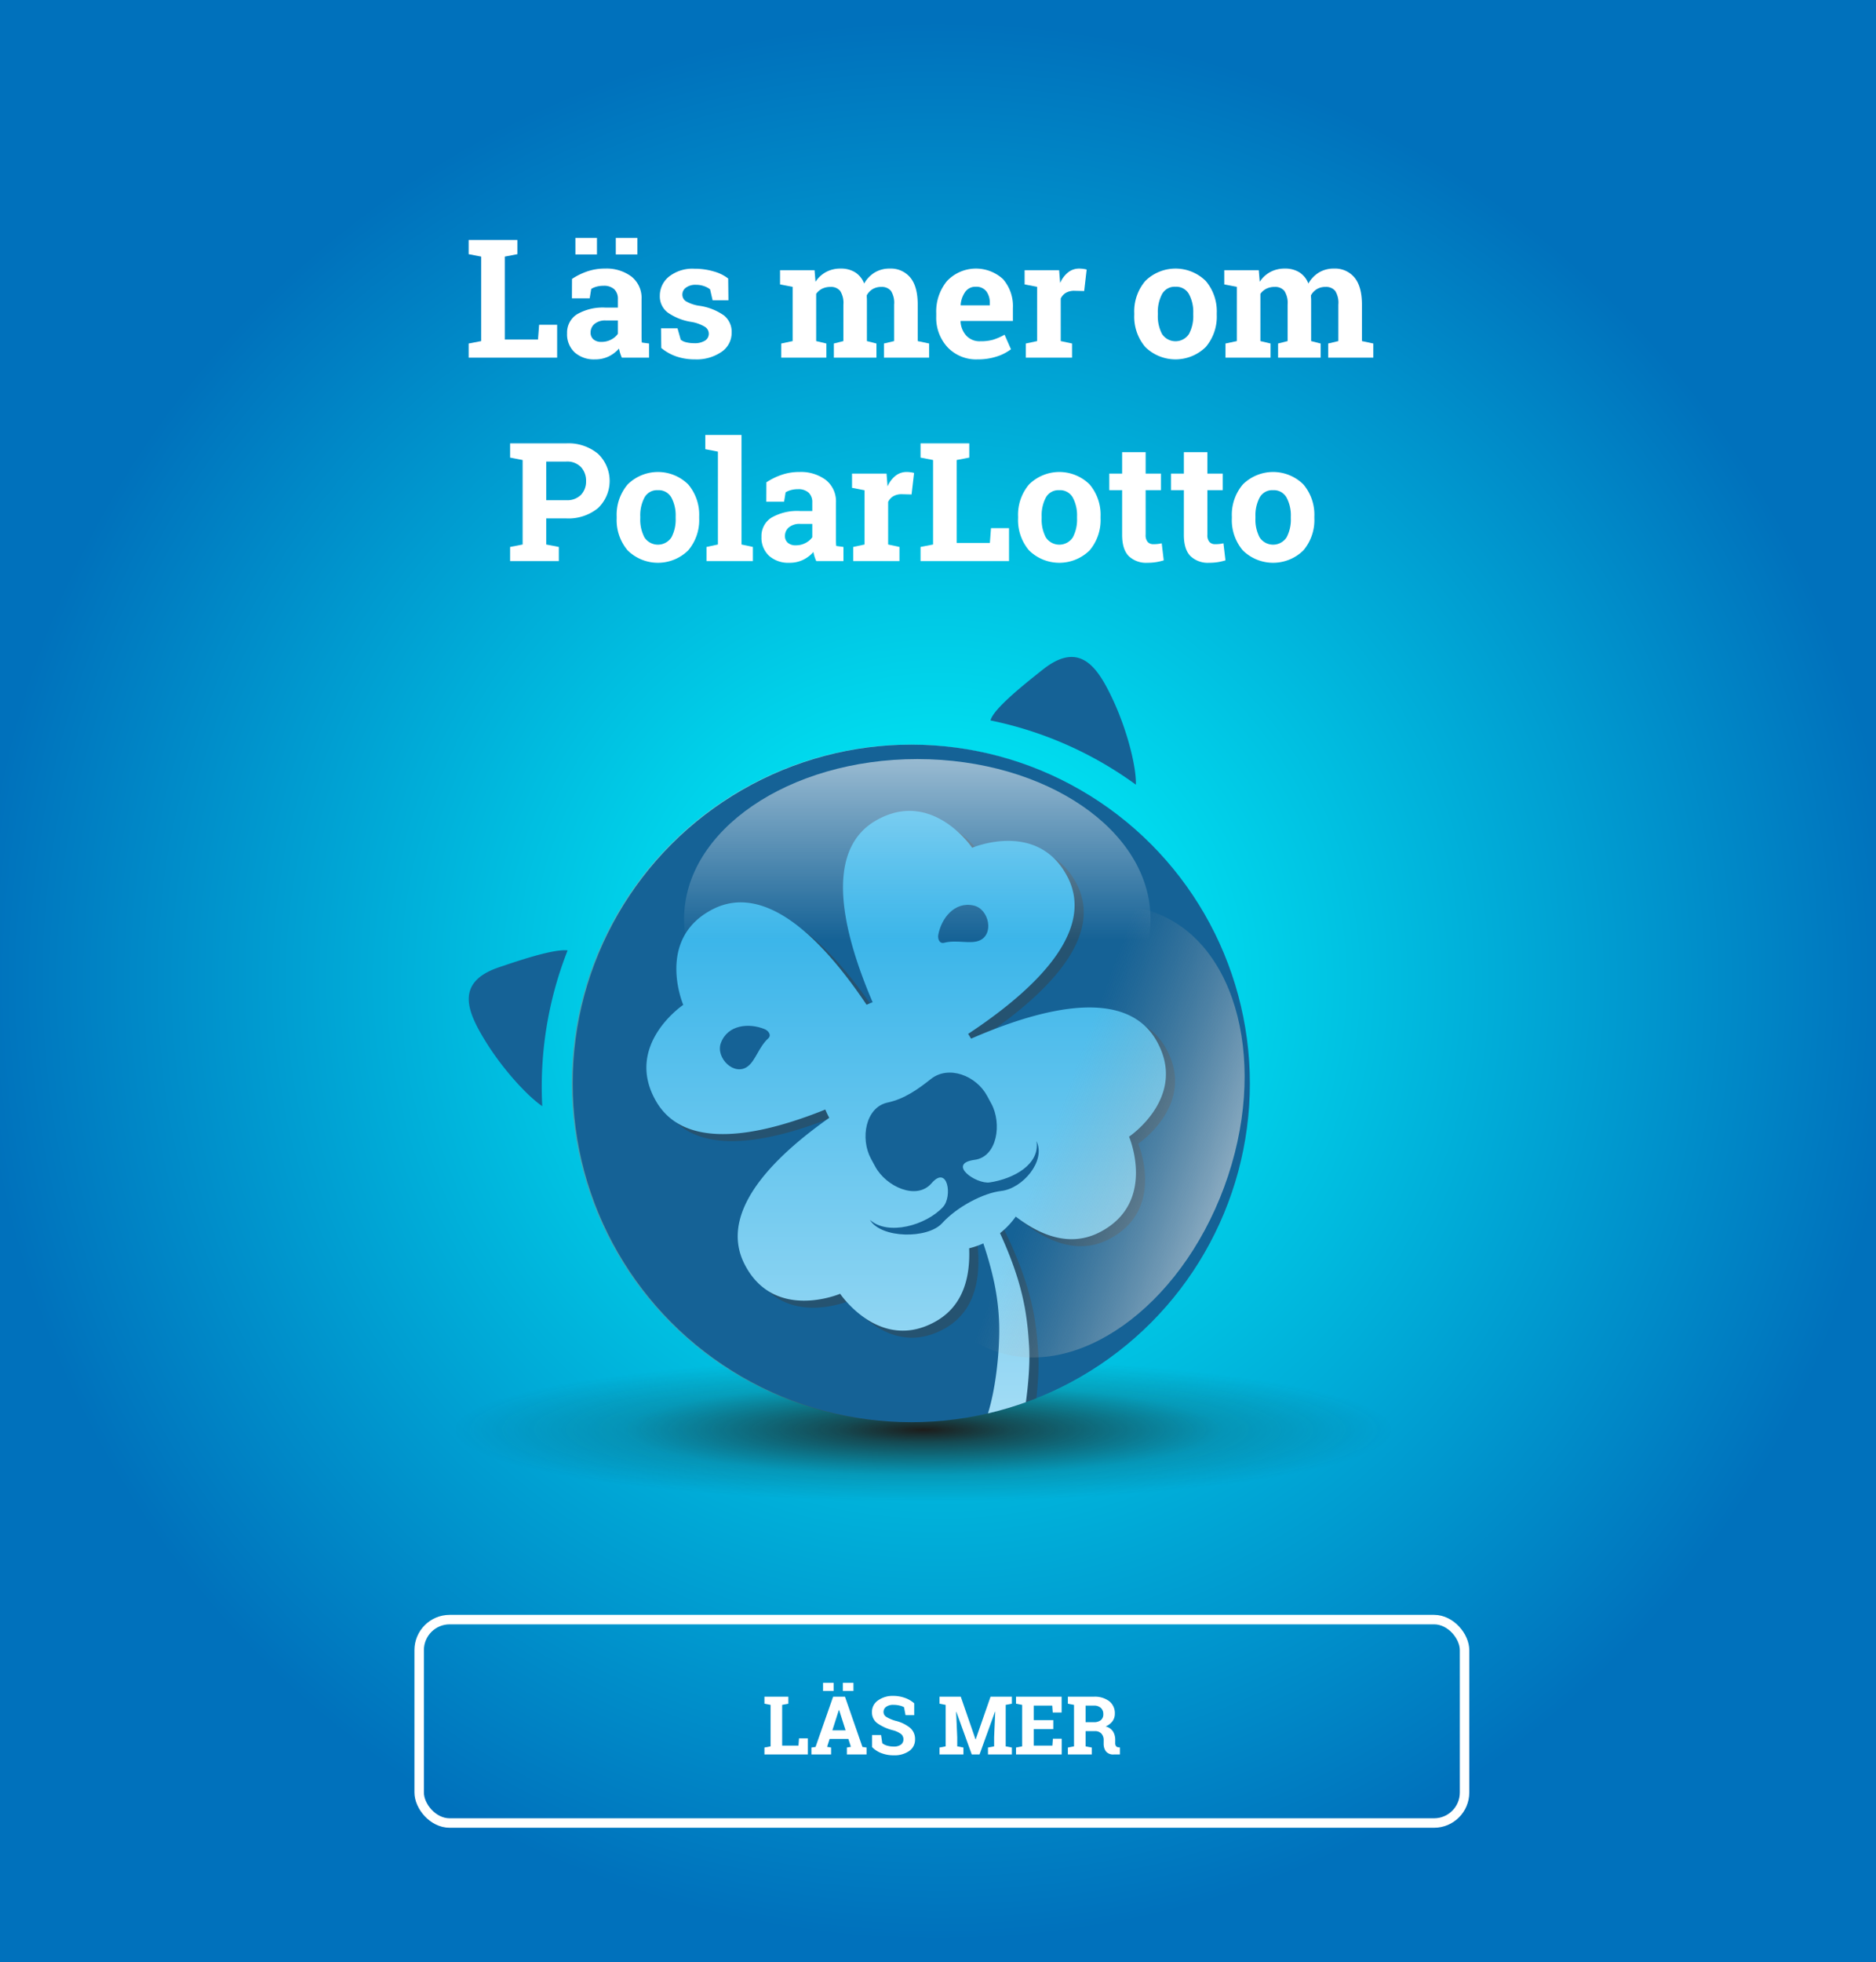 <svg xmlns="http://www.w3.org/2000/svg" xmlns:xlink="http://www.w3.org/1999/xlink" viewBox="0 0 414 432.724"><rect x="0" y="0" width="414" height="432.724" fill="#333333" stroke="none"/><defs><style>.cls-1,.cls-5{fill:none;}.cls-2{isolation:isolate;}.cls-3{fill:url(#Namnlös_övertoning_14);}.cls-4{fill:#fff;}.cls-5{stroke:#fff;stroke-miterlimit:10;stroke-width:2.087px;}.cls-6{opacity:0.57;fill:url(#Namnlös_övertoning_29);}.cls-11,.cls-7,.cls-8{mix-blend-mode:multiply;}.cls-7{fill:url(#Namnlös_övertoning_10);}.cls-14,.cls-9{fill:#156296;}.cls-10{clip-path:url(#clip-path);}.cls-11{fill:#3c3c3b;opacity:0.4;}.cls-12{fill:url(#Namnlös_övertoning_2);}.cls-13,.cls-14{fill-rule:evenodd;}.cls-13{fill:url(#Namnlös_övertoning_2-2);}.cls-15,.cls-16{opacity:0.81;}.cls-15{fill:url(#Namnlös_övertoning_18);}.cls-16{fill:url(#Namnlös_övertoning_31);}</style><radialGradient id="Namnlös_övertoning_14" cx="207" cy="216.362" r="211.733" gradientUnits="userSpaceOnUse"><stop offset="0" stop-color="aqua"/><stop offset="1" stop-color="#0071bc"/></radialGradient><radialGradient id="Namnlös_övertoning_29" cx="226.657" cy="188.966" r="99.847" gradientUnits="userSpaceOnUse"><stop offset="0" stop-color="#fff"/><stop offset="0.171" stop-color="#fbfbfb"/><stop offset="0.357" stop-color="#eee"/><stop offset="0.549" stop-color="#d8d8d8"/><stop offset="0.746" stop-color="#bababa"/><stop offset="0.945" stop-color="#939393"/><stop offset="1" stop-color="#878787"/></radialGradient><radialGradient id="Namnlös_övertoning_10" cx="-190.873" cy="2146.446" r="69.304" gradientTransform="translate(489.368 -174.049) scale(1.496 0.228)" gradientUnits="userSpaceOnUse"><stop offset="0" stop-color="#1d1d1b"/><stop offset="0.184" stop-color="#1d1d1b" stop-opacity="0.712"/><stop offset="0.636" stop-color="#1d1d1b" stop-opacity="0.184"/><stop offset="1" stop-color="#1d1d1b" stop-opacity="0"/></radialGradient><clipPath id="clip-path"><circle class="cls-1" cx="201.105" cy="238.945" r="74.72"/></clipPath><linearGradient id="Namnlös_övertoning_2" x1="199.971" y1="407.926" x2="199.971" y2="145.809" gradientUnits="userSpaceOnUse"><stop offset="0" stop-color="#fff"/><stop offset="1" stop-color="#009fe3"/></linearGradient><linearGradient id="Namnlös_övertoning_2-2" x1="204.139" y1="407.926" x2="204.139" y2="145.809" xlink:href="#Namnlös_övertoning_2"/><linearGradient id="Namnlös_övertoning_18" x1="202.434" y1="149.916" x2="202.434" y2="207.333" gradientUnits="userSpaceOnUse"><stop offset="0" stop-color="#fff"/><stop offset="1" stop-color="#fff" stop-opacity="0"/></linearGradient><linearGradient id="Namnlös_övertoning_31" x1="2766.29" y1="-1241.71" x2="2766.29" y2="-1184.292" gradientTransform="translate(3003.376 -939.378) rotate(180)" gradientUnits="userSpaceOnUse"><stop offset="0" stop-color="#fff"/><stop offset="1" stop-color="#9d9d9c" stop-opacity="0"/></linearGradient></defs><g class="cls-2"><g id="Lager_1" data-name="Lager 1"><rect class="cls-3" width="414" height="432.724"/><path class="cls-4" d="M103.426,78.882V75.762l2.764-.536V56.594l-2.764-.535V52.921h10.752V56.059l-2.781.535V74.888h7.328l.25-3.262h3.977v7.256Z"/><path class="cls-4" d="M137.232,78.882a9.229,9.229,0,0,1-.374-.989,7.604,7.604,0,0,1-.251-1.026,7.145,7.145,0,0,1-2.255,1.73,6.756,6.756,0,0,1-3.04.66,6.371,6.371,0,0,1-4.502-1.543,5.44,5.44,0,0,1-1.667-4.2,4.775,4.775,0,0,1,2.175-4.19,11.362,11.362,0,0,1,6.383-1.479h2.657v-1.891a2.842,2.842,0,0,0-.803-2.157,3.312,3.312,0,0,0-2.372-.767,5.619,5.619,0,0,0-1.586.206,4.172,4.172,0,0,0-1.124.49l-.338,2.068h-3.923l.018-4.279a14.585,14.585,0,0,1,3.272-1.623,11.878,11.878,0,0,1,4.02-.659,9.158,9.158,0,0,1,5.822,1.757,5.989,5.989,0,0,1,2.237,5.002v7.97q0,.446.009.838a6.017,6.017,0,0,0,.062.75l1.586.214v3.12ZM131.74,56.112h-4.761V52.475h4.761Zm.981,19.293a4.519,4.519,0,0,0,2.14-.508,4.142,4.142,0,0,0,1.498-1.275V70.68h-2.657a3.632,3.632,0,0,0-2.515.775,2.43,2.43,0,0,0-.856,1.863,1.928,1.928,0,0,0,.634,1.533A2.579,2.579,0,0,0,132.722,75.405Zm7.934-19.293h-4.761V52.475h4.761Z"/><path class="cls-4" d="M160.751,66.222h-3.495l-.553-2.408a4.577,4.577,0,0,0-1.346-.713,5.398,5.398,0,0,0-1.792-.285,3.492,3.492,0,0,0-2.175.615,1.874,1.874,0,0,0-.803,1.543,1.755,1.755,0,0,0,.767,1.453,8.175,8.175,0,0,0,3.067,1.025,12.491,12.491,0,0,1,5.313,2.096,4.605,4.605,0,0,1,1.73,3.806,5.065,5.065,0,0,1-2.237,4.253,9.703,9.703,0,0,1-5.893,1.65,12.349,12.349,0,0,1-4.092-.651,10.438,10.438,0,0,1-3.308-1.863l-.054-4.332h3.637l.713,2.514a2.991,2.991,0,0,0,1.266.58,7.38,7.38,0,0,0,1.676.187,4.265,4.265,0,0,0,2.417-.571,1.79,1.79,0,0,0,.828-1.552,1.817,1.817,0,0,0-.839-1.48,8.54,8.54,0,0,0-3.084-1.104,12.372,12.372,0,0,1-5.144-2.06,4.468,4.468,0,0,1-1.738-3.717,5.392,5.392,0,0,1,1.997-4.181,8.343,8.343,0,0,1,5.687-1.757,14.645,14.645,0,0,1,4.253.606,8.989,8.989,0,0,1,3.147,1.552Z"/><path class="cls-4" d="M172.143,62.728V59.59h7.613l.214,2.55a6.485,6.485,0,0,1,2.327-2.149,6.688,6.688,0,0,1,3.236-.758,5.903,5.903,0,0,1,3.175.82,5.075,5.075,0,0,1,1.997,2.478,6.686,6.686,0,0,1,2.317-2.425,6.297,6.297,0,0,1,3.352-.873,5.564,5.564,0,0,1,4.503,1.97q1.648,1.97,1.649,6v8.023l2.515.536v3.12h-9.968V75.762l2.247-.536V67.185a4.881,4.881,0,0,0-.713-3.048,2.604,2.604,0,0,0-2.121-.856,3.634,3.634,0,0,0-1.917.49,3.561,3.561,0,0,0-1.292,1.364c0,.225.005.419.017.579.011.161.017.324.017.491v9.021l2.105.536v3.12h-9.397V75.762l2.104-.536V67.185a4.895,4.895,0,0,0-.713-3.022,2.587,2.587,0,0,0-2.14-.882,4.051,4.051,0,0,0-1.846.4,3.552,3.552,0,0,0-1.31,1.132v10.413l2.248.536v3.12h-9.95V75.762l2.515-.536V63.263Z"/><path class="cls-4" d="M215.773,79.257a8.683,8.683,0,0,1-6.667-2.676,9.559,9.559,0,0,1-2.496-6.793v-.713a10.552,10.552,0,0,1,2.362-7.078,8.808,8.808,0,0,1,12.402-.411A9.06,9.06,0,0,1,223.53,67.951v2.836H212.012l-.036.107a5.031,5.031,0,0,0,1.275,3.138,3.975,3.975,0,0,0,3.076,1.231,9.992,9.992,0,0,0,2.87-.348A13.131,13.131,0,0,0,221.693,73.818l1.409,3.209a10.242,10.242,0,0,1-3.093,1.587A13.177,13.177,0,0,1,215.773,79.257Zm-.463-16.012a2.708,2.708,0,0,0-2.282,1.106,5.745,5.745,0,0,0-1.035,2.906l.054.09h6.383v-.465a4.178,4.178,0,0,0-.775-2.647A2.796,2.796,0,0,0,215.311,63.244Z"/><path class="cls-4" d="M226.383,75.762l2.496-.536V63.263l-2.764-.535V59.59h7.614l.231,2.817a6.076,6.076,0,0,1,1.748-2.335,3.899,3.899,0,0,1,2.478-.839,6.482,6.482,0,0,1,.864.062,5.347,5.347,0,0,1,.758.152l-.552,4.743-2.14-.053a3.652,3.652,0,0,0-1.89.445,2.884,2.884,0,0,0-1.141,1.266v9.378l2.496.536v3.12H226.383Z"/><path class="cls-4" d="M250.311,69.058a10.322,10.322,0,0,1,2.417-7.07,9.501,9.501,0,0,1,13.372-.009,10.321,10.321,0,0,1,2.417,7.079v.374a10.311,10.311,0,0,1-2.417,7.087,9.533,9.533,0,0,1-13.372,0,10.306,10.306,0,0,1-2.417-7.087Zm5.206.374a8.387,8.387,0,0,0,.927,4.234,3.561,3.561,0,0,0,5.946-.009,8.34,8.34,0,0,0,.936-4.225v-.374a8.259,8.259,0,0,0-.944-4.191,3.2,3.2,0,0,0-2.978-1.623,3.158,3.158,0,0,0-2.96,1.623,8.381,8.381,0,0,0-.927,4.191Z"/><path class="cls-4" d="M270.174,62.728V59.59h7.614l.214,2.55a6.469,6.469,0,0,1,2.327-2.149,6.685,6.685,0,0,1,3.236-.758,5.898,5.898,0,0,1,3.173.82,5.059,5.059,0,0,1,1.997,2.478,6.7,6.7,0,0,1,2.319-2.425,6.292,6.292,0,0,1,3.352-.873,5.56,5.56,0,0,1,4.501,1.97q1.649,1.97,1.65,6v8.023l2.514.536v3.12h-9.967V75.762l2.247-.536V67.185a4.874,4.874,0,0,0-.713-3.048,2.605,2.605,0,0,0-2.122-.856,3.627,3.627,0,0,0-1.915.49,3.573,3.573,0,0,0-1.294,1.364c0,.225.006.419.018.579.012.161.018.324.018.491v9.021l2.103.536v3.12h-9.396V75.762l2.104-.536V67.185a4.888,4.888,0,0,0-.713-3.022,2.587,2.587,0,0,0-2.14-.882,4.038,4.038,0,0,0-1.845.4,3.536,3.536,0,0,0-1.31,1.132v10.413l2.246.536v3.12h-9.948V75.762l2.514-.536V63.263Z"/><path class="cls-4" d="M124.927,97.784a10.208,10.208,0,0,1,7.034,2.291,8.264,8.264,0,0,1,0,11.991,10.288,10.288,0,0,1-7.034,2.264h-4.385v5.759l2.781.536v3.12H112.571v-3.12l2.764-.536v-18.632l-2.764-.535v-3.138H124.927Zm-4.385,12.534h4.385a4.3,4.3,0,0,0,3.29-1.185,4.239,4.239,0,0,0,1.115-3.023,4.417,4.417,0,0,0-1.115-3.093,4.23,4.23,0,0,0-3.29-1.221h-4.385Z"/><path class="cls-4" d="M136.09,113.921a10.327,10.327,0,0,1,2.416-7.07,9.502,9.502,0,0,1,13.373-.009,10.326,10.326,0,0,1,2.416,7.079v.374a10.315,10.315,0,0,1-2.416,7.087,9.534,9.534,0,0,1-13.373,0,10.31,10.31,0,0,1-2.416-7.087Zm5.206.374a8.376,8.376,0,0,0,.927,4.234,3.561,3.561,0,0,0,5.946-.009,8.341,8.341,0,0,0,.935-4.225v-.374a8.259,8.259,0,0,0-.944-4.191,3.2,3.2,0,0,0-2.978-1.623,3.157,3.157,0,0,0-2.959,1.623,8.37,8.37,0,0,0-.927,4.191Z"/><path class="cls-4" d="M155.649,99.068v-3.138h7.988v24.159l2.514.536v3.12H155.917v-3.12l2.514-.536V99.602Z"/><path class="cls-4" d="M180.129,123.744a9.449,9.449,0,0,1-.374-.989,7.756,7.756,0,0,1-.25-1.026,7.161,7.161,0,0,1-2.256,1.73,6.756,6.756,0,0,1-3.04.66,6.368,6.368,0,0,1-4.501-1.543,5.436,5.436,0,0,1-1.667-4.2,4.774,4.774,0,0,1,2.174-4.19,11.368,11.368,0,0,1,6.384-1.479H179.256v-1.891a2.845,2.845,0,0,0-.802-2.157,3.316,3.316,0,0,0-2.372-.767,5.626,5.626,0,0,0-1.587.206,4.179,4.179,0,0,0-1.123.49l-.338,2.068h-3.923l.017-4.279a14.606,14.606,0,0,1,3.272-1.623,11.882,11.882,0,0,1,4.02-.659,9.154,9.154,0,0,1,5.822,1.757,5.986,5.986,0,0,1,2.237,5.002v7.97q0,.446.01.838a6.021,6.021,0,0,0,.061.75l1.587.214v3.12Zm-4.511-3.476a4.519,4.519,0,0,0,2.14-.508,4.142,4.142,0,0,0,1.498-1.275v-2.942h-2.656a3.63,3.63,0,0,0-2.515.775,2.43,2.43,0,0,0-.856,1.863,1.925,1.925,0,0,0,.634,1.533A2.576,2.576,0,0,0,175.619,120.268Z"/><path class="cls-4" d="M188.296,120.625l2.496-.536V108.125l-2.764-.535v-3.138h7.614l.231,2.817a6.064,6.064,0,0,1,1.747-2.335,3.899,3.899,0,0,1,2.478-.839,6.509,6.509,0,0,1,.865.062,5.375,5.375,0,0,1,.758.152l-.553,4.743-2.14-.053a3.651,3.651,0,0,0-1.889.445,2.878,2.878,0,0,0-1.141,1.266v9.378l2.496.536v3.12H188.296Z"/><path class="cls-4" d="M203.148,123.744v-3.12l2.764-.536v-18.632l-2.764-.535v-3.138h10.752v3.138l-2.781.535v18.294h7.328l.25-3.262H222.673v7.256Z"/><path class="cls-4" d="M224.67,113.921a10.327,10.327,0,0,1,2.416-7.07,9.502,9.502,0,0,1,13.373-.009,10.326,10.326,0,0,1,2.416,7.079v.374a10.315,10.315,0,0,1-2.416,7.087,9.534,9.534,0,0,1-13.373,0,10.31,10.31,0,0,1-2.416-7.087Zm5.206.374a8.376,8.376,0,0,0,.927,4.234,3.561,3.561,0,0,0,5.946-.009,8.341,8.341,0,0,0,.935-4.225v-.374a8.259,8.259,0,0,0-.944-4.191,3.2,3.2,0,0,0-2.978-1.623,3.157,3.157,0,0,0-2.959,1.623,8.37,8.37,0,0,0-.927,4.191Z"/><path class="cls-4" d="M252.823,99.728v4.724h3.388v3.655H252.823v9.825a2.272,2.272,0,0,0,.464,1.605,1.65,1.65,0,0,0,1.248.481,8.665,8.665,0,0,0,.936-.044,9.117,9.117,0,0,0,.9-.152l.446,3.762a12.302,12.302,0,0,1-1.73.401,11.961,11.961,0,0,1-1.854.134A5.543,5.543,0,0,1,249.088,122.639q-1.455-1.479-1.453-4.69V108.107h-2.836v-3.655h2.836V99.728Z"/><path class="cls-4" d="M266.445,99.728v4.724h3.388v3.655h-3.388v9.825a2.272,2.272,0,0,0,.464,1.605,1.65,1.65,0,0,0,1.248.481,8.665,8.665,0,0,0,.936-.044,9.118,9.118,0,0,0,.9-.152l.446,3.762a12.302,12.302,0,0,1-1.73.401,11.961,11.961,0,0,1-1.854.134,5.543,5.543,0,0,1-4.145-1.48q-1.455-1.479-1.453-4.69V108.107h-2.836v-3.655h2.836V99.728Z"/><path class="cls-4" d="M271.847,113.921a10.323,10.323,0,0,1,2.417-7.07,9.502,9.502,0,0,1,13.373-.009,10.321,10.321,0,0,1,2.416,7.079v.374a10.31,10.31,0,0,1-2.416,7.087,9.534,9.534,0,0,1-13.373,0,10.306,10.306,0,0,1-2.417-7.087Zm5.206.374a8.398,8.398,0,0,0,.927,4.234,3.562,3.562,0,0,0,5.947-.009,8.34,8.34,0,0,0,.936-4.225v-.374a8.258,8.258,0,0,0-.946-4.191,3.198,3.198,0,0,0-2.977-1.623A3.161,3.161,0,0,0,277.981,109.73a8.392,8.392,0,0,0-.927,4.191Z"/><rect class="cls-5" x="92.504" y="357.199" width="230.696" height="44.863" rx="6.729"/><path class="cls-4" d="M168.698,386.944v-1.53l1.356-.263v-9.145l-1.356-.263v-1.541h5.277v1.541l-1.365.263v8.978h3.597l.123-1.602H178.28v3.562Z"/><path class="cls-4" d="M179.068,385.413l.91-.132,3.877-11.079h2.617l3.85,11.079.91.132v1.53H186.891v-1.53l.883-.159-.559-1.75h-4.131l-.559,1.75.883.159v1.53h-4.34Zm4.901-12.481H181.632v-1.785h2.336Zm-.28,8.691h2.923l-1.436-4.489h-.052Zm4.656-8.691H186.007v-1.785h2.337Z"/><path class="cls-4" d="M201.752,378.271h-1.916l-.333-1.75a3.403,3.403,0,0,0-.971-.367,5.606,5.606,0,0,0-1.357-.157,2.616,2.616,0,0,0-1.623.44,1.382,1.382,0,0,0-.574,1.143,1.251,1.251,0,0,0,.6,1.064,8.233,8.233,0,0,0,2.069.878,8.081,8.081,0,0,1,3.199,1.551,3.21,3.21,0,0,1,1.089,2.529,3.03,3.03,0,0,1-1.295,2.582,5.662,5.662,0,0,1-3.413.943,7.378,7.378,0,0,1-2.735-.481,5.608,5.608,0,0,1-2.035-1.331v-2.659h1.978l.271,1.812a3.086,3.086,0,0,0,1.046.52,4.897,4.897,0,0,0,1.474.206,2.549,2.549,0,0,0,1.597-.428,1.382,1.382,0,0,0,.547-1.147,1.483,1.483,0,0,0-.521-1.182,5.272,5.272,0,0,0-1.825-.84,10.403,10.403,0,0,1-3.431-1.557,2.954,2.954,0,0,1-1.164-2.468,3.035,3.035,0,0,1,1.312-2.535,5.48,5.48,0,0,1,3.3-1.011,7.673,7.673,0,0,1,2.678.446,6.206,6.206,0,0,1,2.031,1.19Z"/><path class="cls-4" d="M219.631,377.519l-.053-.008-3.413,9.433h-1.715l-3.396-9.398-.052.008.245,5.592v2.005l1.365.263v1.53h-5.277v-1.53l1.356-.263v-9.145l-1.356-.263v-1.541h4.691l3.246,9.39h.053l3.273-9.39h4.708v1.541l-1.365.263v9.145l1.365.263v1.53h-5.277v-1.53l1.356-.263v-2.005Z"/><path class="cls-4" d="M232.443,381.344h-4.315v3.639h4.113l.114-1.522h1.943v3.482H224.217v-1.53l1.356-.263v-9.145l-1.356-.263v-1.541h10.064v3.493h-1.96l-.114-1.524h-4.079v3.203h4.315Z"/><path class="cls-4" d="M241.386,374.202a5.285,5.285,0,0,1,3.404.994,3.325,3.325,0,0,1,1.235,2.743,2.76,2.76,0,0,1-.517,1.671,3.607,3.607,0,0,1-1.514,1.147,2.751,2.751,0,0,1,1.623,1.106,3.503,3.503,0,0,1,.494,1.922v.648a1.106,1.106,0,0,0,.167.652.737.737,0,0,0,.551.275l.315.043v1.541h-1.321a2.069,2.069,0,0,1-1.759-.672,2.818,2.818,0,0,1-.508-1.742v-.727a2.053,2.053,0,0,0-.494-1.457,1.893,1.893,0,0,0-1.396-.554h-2.092v3.36l1.365.263v1.53h-5.277v-1.53l1.356-.263v-9.145l-1.356-.263v-1.541h5.723Zm-1.812,5.618h1.768a2.415,2.415,0,0,0,1.602-.454,1.632,1.632,0,0,0,.534-1.312,1.812,1.812,0,0,0-.53-1.369,2.157,2.157,0,0,0-1.562-.514h-1.812Z"/><circle class="cls-6" cx="200.889" cy="238.954" r="74.725"/><path class="cls-7" d="M311.202,314.948c0,10.952-48.036,19.83-107.292,19.83S96.618,325.9,96.618,314.948s48.036-20.428,107.292-20.428S311.202,303.996,311.202,314.948Z"/><g class="cls-8"><circle class="cls-9" cx="201.105" cy="238.945" r="74.72"/><path class="cls-9" d="M110.129,213.326c-9.934,3.343-6.912,9.976-2.917,16.432,3.64,5.88,8.924,11.766,12.455,14.21a82.01,82.01,0,0,1,5.595-34.36C122.127,209.214,113.86,212.071,110.129,213.326Z"/><path class="cls-9" d="M245.522,154.155c-3.242-6.864-7.164-13.009-15.373-6.493-3.296,2.616-10.957,8.591-11.562,11.229a82.505,82.505,0,0,1,32.084,14.169C250.778,168.95,248.65,160.777,245.522,154.155Z"/><g class="cls-10"><path class="cls-11" d="M204.717,236.224c26.163-14.689,39.138-29.176,32.893-41.254-6.543-12.654-21.055-6.443-21.055-6.443s-8.797-13.107-21.171-6.05c-12.002,6.844-8.707,26.572,5.833,53.797-14.932-27.013-29.702-40.505-41.974-34.159-12.654,6.543-6.443,21.055-6.443,21.055s-13.107,8.797-6.05,21.172c6.735,11.812,25.95,8.807,52.511-5.152-26.164,14.69-39.139,29.177-32.894,41.254,6.543,12.654,21.055,6.444,21.055,6.444s8.797,13.107,21.171,6.05c9.355-5.335,9.416-18.498,2.102-36.939.896,1.9,1.817,3.896,2.751,5.958,1.007,2.261,2.042,4.597,3.008,6.992.968,2.394,1.913,4.834,2.721,7.298.815,2.462,1.525,4.94,2.073,7.389a52.106,52.106,0,0,1,1.115,7.211,50.423,50.423,0,0,1,.108,6.735s-.408,14.644-5.031,21.522l9.813-1.279s2.514-12.118,1.809-20.23a66.578,66.578,0,0,0-.871-7.548,57.61,57.61,0,0,0-2.003-7.778c-.851-2.578-1.862-5.121-2.965-7.599-1.097-2.483-2.314-4.887-3.54-7.226-1.225-2.341-2.501-4.592-3.739-6.764-1.176-2.036-2.328-3.995-3.44-5.851,11.526,16.266,22.639,23.431,32.232,18.471,12.654-6.543,6.443-21.055,6.443-21.055s13.107-8.797,6.05-21.172c-6.735-11.811-25.95-8.807-52.51,5.151"/><path class="cls-12" d="M202.7,234.672c26.163-14.689,39.138-29.176,32.893-41.254-6.543-12.654-21.055-6.443-21.055-6.443s-8.797-13.107-21.171-6.05c-12.002,6.844-8.707,26.572,5.833,53.797-14.932-27.013-29.702-40.505-41.974-34.159-12.654,6.543-6.443,21.055-6.443,21.055s-13.107,8.797-6.05,21.172c6.735,11.812,25.95,8.807,52.511-5.152-26.164,14.69-39.139,29.177-32.894,41.254,6.543,12.654,21.055,6.444,21.055,6.444s8.797,13.107,21.171,6.05c9.355-5.335,9.416-18.498,2.102-36.939.896,1.9,1.817,3.896,2.751,5.958,1.007,2.261,2.042,4.597,3.008,6.992.968,2.394,1.913,4.834,2.721,7.298.815,2.462,1.525,4.94,2.073,7.389a52.106,52.106,0,0,1,1.115,7.211,50.423,50.423,0,0,1,.108,6.735s-.408,14.644-5.031,21.522l9.813-1.279s2.514-12.118,1.809-20.23a66.577,66.577,0,0,0-.871-7.548,57.61,57.61,0,0,0-2.003-7.778c-.851-2.578-1.862-5.121-2.965-7.599-1.097-2.483-2.314-4.887-3.54-7.226-1.225-2.341-2.501-4.592-3.739-6.764-1.176-2.036-2.328-3.995-3.44-5.851,11.526,16.266,22.639,23.431,32.232,18.471,12.654-6.543,6.443-21.055,6.443-21.055s13.107-8.797,6.05-21.172c-6.735-11.811-25.95-8.807-52.51,5.151"/></g><path class="cls-13" d="M190.141,222.141l0-0a17.97,17.97,0,0,1,24.298,7.189l10.888,20.038a17.97,17.97,0,0,1-7.189,24.298l-0.0 0a17.97,17.97,0,0,1-24.298-7.189L182.952,246.439a17.97,17.97,0,0,1,7.189-24.298"/><path class="cls-14" d="M195.885,243.163c3.663-.783,6.671-2.908,9.527-5.177,3.94-3.13,10.003-.751,12.406,3.67l.943,1.735c2.402,4.421,1.317,11.738-3.67,12.406-6.233.835.33,5.434,3.337,4.98,5.283-.798,11.131-3.995,10.302-9.103,2.142,4.378-3.053,10.453-7.77,10.988-3.943.448-9.754,3.483-13.056,7.115-3.173,3.489-13.448,3.402-15.94-.751,3.954,3.583,12.384,1.236,16.139-2.828,2.141-2.316,1.049-9.39-2.539-5.224-3.283,3.812-10.004.75-12.406-3.671l-.943-1.735c-2.402-4.421-1.25-11.354,3.67-12.406"/><path class="cls-14" d="M169.535,229.016c-2.102,1.919-2.784,4.884-4.546,6.193-2.969,2.206-7.104-1.906-5.909-5.165,1.509-4.113,6.291-4.454,9.653-3.074.873.359,1.574,1.341.802,2.046"/><path class="cls-14" d="M208.346,207.927c2.754-.72,5.613.321,7.669-.445,3.467-1.291,2.266-6.998-1.119-7.768-4.272-.972-7.16,2.855-7.831,6.427-.174.928.269,2.05,1.28,1.786"/></g><ellipse class="cls-15" cx="202.434" cy="202.665" rx="51.463" ry="35.252"/><ellipse class="cls-16" cx="237.086" cy="249.582" rx="51.463" ry="35.252" transform="translate(-79.245 385.362) rotate(-69.702)"/></g></g></svg>